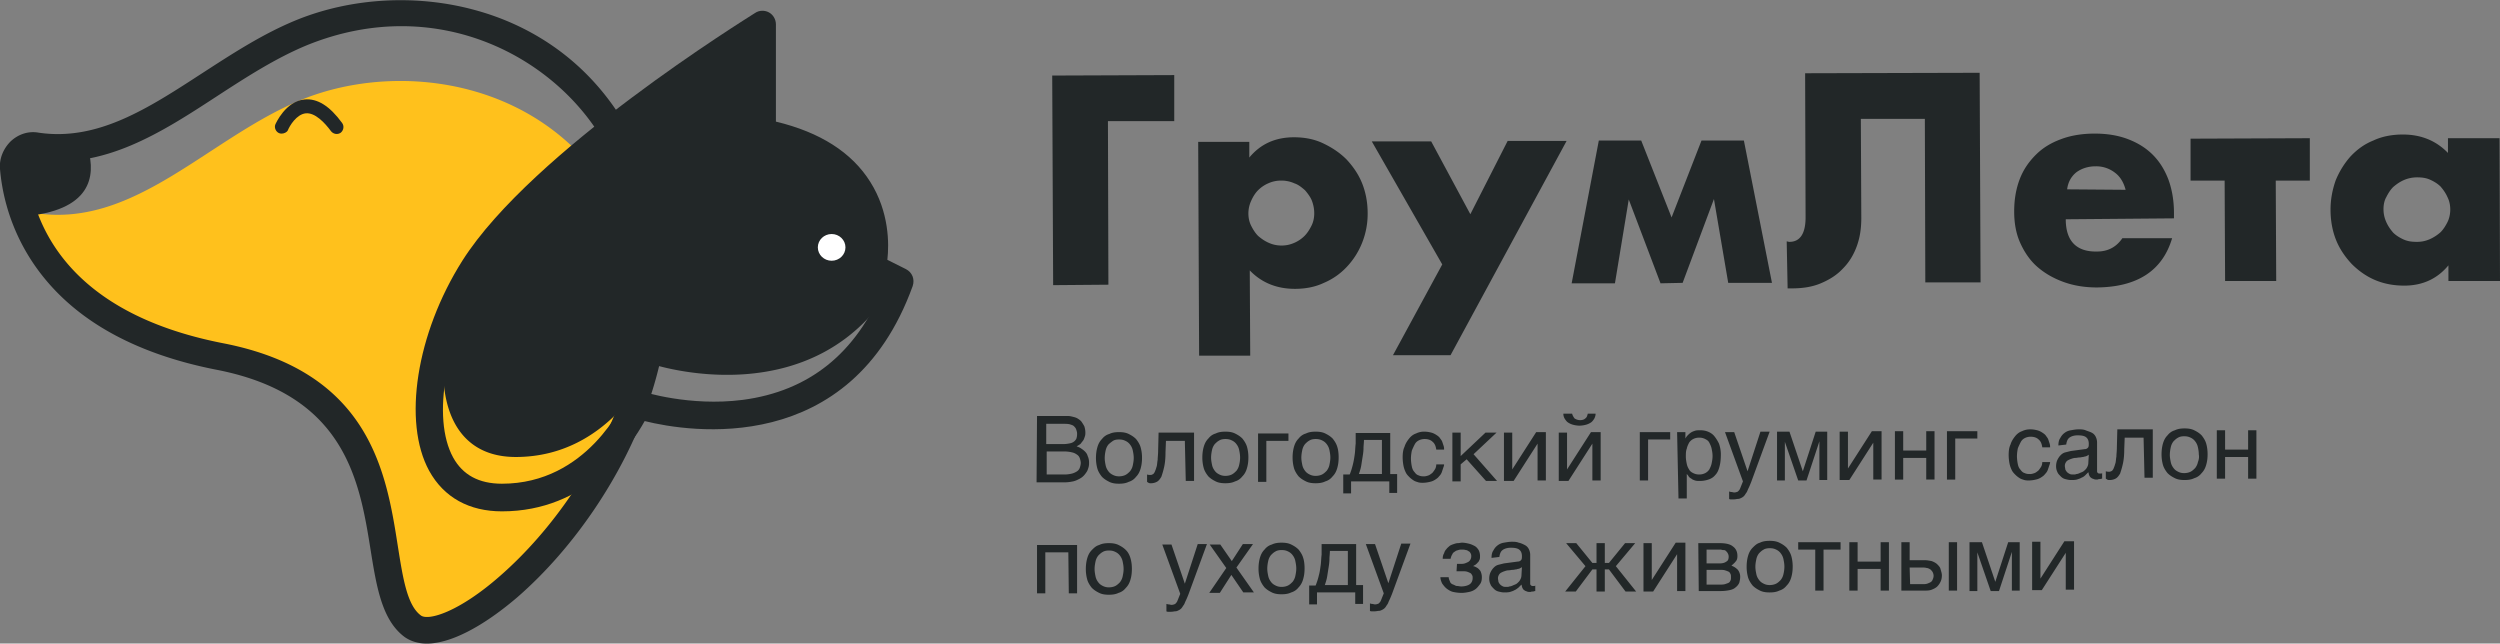 <svg width="303" height="78" fill="none" xmlns="http://www.w3.org/2000/svg"><rect width="100%" height="100%" fill="#808080" stroke="none"/><path d="M36.612 12.06C25.394 16.638 16.464 27.582 4.465 25.851a2.905 2.905 0 00-1.563.28c2.288 6.308 8.316 14.014 23.72 17.029 25.004 4.857 16.688 27.805 23.385 32.662 5.079 3.741 26.734-14.572 29.134-37.297-.503-4.466-1.786-8.989-4.242-13.456C66.639 9.66 48.612 7.202 36.612 12.06z" fill="#FFC11C"/><path d="M62.509 55.387c11.664 0 16.464-11.278 16.464-11.278s20.092 6.756 29.692-10.273l-2.847-1.396s3.293-13.065-13.338-16.36V3.015S65.856 19.43 57.54 32.495a33.942 33.942 0 00-2.846 5.472c-2.4 9.045-.558 17.42 7.814 17.42z" fill="#222728"/><path d="M51.737 78c-1.06 0-1.953-.28-2.678-.782-2.735-2.01-3.405-5.975-4.13-10.497-1.34-8.375-3.014-18.816-18.586-21.887-9.488-1.843-16.576-5.64-21.096-11.279A24.16 24.16 0 010 20.49c-.111-1.228.39-2.456 1.284-3.35.949-.893 2.177-1.284 3.404-1.06 7.144 1.06 13.283-2.96 19.813-7.203C28.13 6.532 31.87 4.075 36 2.4 42.64-.28 50.509-.726 57.598 1.228 63.346 2.79 71.27 6.699 76.406 16.19c5.358 9.995 6.14 21.329 2.12 32.775-3.013 8.654-8.929 17.42-15.794 23.394C58.491 75.99 54.584 78 51.737 78zM4.13 19.317a.744.744 0 00-.558.223.94.94 0 00-.279.67c.558 6.365 4.353 17.588 23.72 21.385 17.86 3.461 19.813 15.689 21.208 24.622.614 3.853 1.117 7.147 2.79 8.376.894.67 4.577-.391 9.545-4.746 6.418-5.584 12-13.791 14.845-21.999 2.568-7.314 4.298-18.537-1.897-30.094C67.699 7.034 53.077-.95 37.226 5.47c-3.795 1.563-7.422 3.908-10.939 6.198-6.753 4.41-13.73 8.933-22.1 7.705 0-.056 0-.056-.057-.056z" fill="#222728"/><path d="M60.834 61.976c-3.962 0-7.032-1.675-8.818-4.914-3.237-5.918-1.563-16.638 4.019-25.46C64.462 18.314 90.415 2.29 91.53 1.563c.502-.335 1.172-.335 1.674-.055.502.279.837.837.837 1.451V14.74c5.358 1.284 9.209 3.741 11.442 7.315 2.288 3.629 2.288 7.481 2.065 9.435l2.232 1.117c.781.39 1.116 1.228.837 2.066-7.534 20.826-27.124 17.7-32.482 16.36-1.73 3.126-7.032 10.943-17.302 10.943zM90.805 6.03c-6.753 4.411-25.394 17.085-31.924 27.359-4.911 7.76-6.586 17.252-3.963 22.054 1.172 2.122 3.126 3.183 5.916 3.183 10.381 0 14.735-9.827 14.958-10.274.335-.781 1.228-1.172 2.065-.893.056 0 5.693 1.842 12.167 1.005 8.037-1.06 13.729-5.64 17.022-13.624l-1.953-.949c-.726-.335-1.061-1.116-.893-1.898 0-.056 1.004-4.355-1.451-8.263-1.954-3.016-5.526-5.081-10.604-6.086-.782-.168-1.34-.838-1.34-1.62V6.03zM4.465 17.7c-1.563-.224-2.958 1.116-2.846 2.68.111 1.563.502 3.629 1.283 5.806.39-.056.782-.056 1.228-.111 7.535-1.061 7.423-5.528 6.363-8.543-1.898.335-3.907.447-6.028.168zm29.692-1.508c-.112 0-.224 0-.335-.056-.391-.167-.614-.67-.447-1.06.056-.113 1.228-2.793 3.516-3.016 1.563-.167 3.07.782 4.577 2.848.279.39.167.893-.168 1.172-.39.28-.893.168-1.172-.167-.781-1.061-1.953-2.29-3.07-2.178-1.115.112-1.953 1.508-2.176 2.066-.111.223-.446.39-.725.39z" fill="#222728"/><path d="M100.795 31.602c.925 0 1.675-.725 1.675-1.62 0-.893-.75-1.619-1.675-1.619-.924 0-1.674.726-1.674 1.62 0 .894.75 1.619 1.674 1.619z" fill="#fff"/><path d="M106.711 32.886c-.502.726-.948 1.675-.948 2.792 0 1.284.781 1.842 1.786 1.954.558-1.117 1.116-2.29 1.562-3.63l-2.4-1.116zm20.93 1.675l-.112-25.404 14.79-.056v5.583h-8.037l.056 19.821-6.697.056zm23.887 8.543h-6.195l-.112-25.907h6.195v1.898c1.34-1.62 3.126-2.457 5.414-2.457 1.284 0 2.456.224 3.516.726 1.06.503 2.009 1.117 2.846 1.954.782.838 1.452 1.787 1.898 2.904.447 1.116.67 2.345.67 3.629a9.456 9.456 0 01-.67 3.573 9.175 9.175 0 01-1.842 2.904 8.145 8.145 0 01-2.79 1.954c-1.061.503-2.233.726-3.516.726-2.177 0-4.019-.726-5.47-2.234l.056 10.33zm7.758-17.253c0-.558-.112-1.06-.279-1.508-.168-.446-.503-.893-.838-1.284-.39-.335-.781-.67-1.283-.837a3.82 3.82 0 00-1.619-.335 3.74 3.74 0 00-1.562.335 3.97 3.97 0 00-1.228.837c-.335.335-.614.782-.838 1.284a3.689 3.689 0 00-.334 1.508c0 .558.111 1.06.334 1.508.224.446.503.893.838 1.228.39.335.781.614 1.283.837a3.748 3.748 0 001.563.335c.558 0 1.06-.111 1.563-.335a3.98 3.98 0 001.228-.837c.334-.335.614-.782.837-1.229.223-.446.335-.949.335-1.507zm15.515 6.198l-8.539-14.908h7.2l4.744 8.822 4.52-8.878h7.144l-14.064 25.963h-6.977l5.972-11zm26.455 2.289l-3.851-10.162-1.674 10.162h-5.247l3.293-17.309h5.135l3.683 9.325 3.628-9.325h5.135l3.404 17.253h-5.302l-1.73-10.162-3.795 10.162-2.679.056zm15.292-5.081c.112 0 .168.056.335.056 1.284 0 1.953-1.005 1.953-2.96l-.055-17.475 21.152-.056.112 25.404h-6.698l-.055-19.82h-7.758l.056 12.004c0 1.284-.168 2.4-.559 3.461-.39 1.061-.948 1.954-1.674 2.68-.725.782-1.618 1.34-2.679 1.787-1.06.447-2.232.614-3.516.614h-.502l-.112-5.695zm33.822-2.68c0 2.624 1.283 3.964 3.795 3.908 1.339 0 2.344-.558 3.07-1.619h6.027c-1.172 3.964-4.241 5.919-9.097 5.974-1.507 0-2.846-.223-4.074-.67-1.228-.446-2.288-1.06-3.181-1.842-.893-.782-1.563-1.787-2.065-2.904-.503-1.116-.726-2.4-.726-3.796 0-1.452.223-2.736.67-3.909.446-1.172 1.116-2.121 1.953-2.959.837-.837 1.842-1.451 3.07-1.898 1.172-.447 2.567-.67 4.074-.67 1.507 0 2.846.223 4.018.67 1.172.447 2.177 1.06 3.014 1.898.837.838 1.451 1.843 1.898 3.015.446 1.229.67 2.569.67 4.076v.614l-13.116.112zm7.255-3.573c-.223-.838-.614-1.564-1.283-2.066a3.707 3.707 0 00-2.344-.782c-.949 0-1.731.28-2.345.726-.613.502-1.004 1.172-1.116 2.066l7.088.056zm22.325-1.117h-4.13l.056 12.172h-6.195l-.056-12.172h-4.13v-5.08l14.455-.057v5.137zm16.743-5.137h6.251L303 34.06h-6.251v-1.9c-1.339 1.62-3.125 2.457-5.358 2.457-1.283 0-2.455-.223-3.516-.67-1.06-.447-2.009-1.117-2.846-1.954-.782-.838-1.451-1.787-1.898-2.904-.446-1.116-.67-2.345-.67-3.685 0-1.228.224-2.4.614-3.517a10.179 10.179 0 011.786-2.904c.782-.837 1.675-1.507 2.791-1.954 1.06-.502 2.288-.726 3.572-.726 2.176 0 4.018.726 5.469 2.234V16.75zm-7.813 8.599c0 .558.111 1.06.335 1.563.223.502.502.893.837 1.284.335.335.781.614 1.283.838.503.223 1.005.279 1.619.279.558 0 1.06-.112 1.563-.335a5.105 5.105 0 001.283-.838c.335-.335.614-.781.838-1.228.223-.447.334-1.005.334-1.508 0-.558-.111-1.06-.334-1.507-.224-.503-.503-.893-.838-1.284-.335-.335-.781-.614-1.283-.838-.503-.223-1.005-.279-1.563-.279s-1.116.112-1.619.335c-.502.223-.893.503-1.283.838-.335.334-.614.781-.837 1.228-.224.39-.335.893-.335 1.452zM125.687 50.418h3.74c.223 0 .446.056.669.112.224.056.391.111.558.223.168.112.335.223.447.39.112.168.223.336.335.56.056.222.111.446.111.725 0 .112 0 .28-.055.447a3.834 3.834 0 01-.168.446c-.111.168-.223.28-.335.447-.111.112-.335.223-.502.335.167.056.335.112.502.223.168.112.335.224.503.391.167.168.279.335.335.559.111.223.167.502.167.781 0 .168 0 .335-.056.558-.056.168-.111.391-.223.559-.112.167-.223.335-.391.502-.167.168-.335.28-.558.391-.223.112-.446.224-.725.28-.28.055-.614.111-.949.111h-3.461l.056-8.04zm3.182 3.406c.334 0 .669-.056.892-.112a1.08 1.08 0 00.503-.279c.111-.112.223-.28.223-.39.056-.168.056-.336.056-.503 0-.168-.056-.335-.112-.503-.056-.167-.167-.279-.279-.39-.111-.112-.335-.168-.502-.224-.223-.056-.502-.056-.781-.056h-2.065v2.457h2.065zm.167 3.685c.335 0 .67-.056.893-.112.223-.056.446-.167.614-.279a.871.871 0 00.335-.447c.056-.167.111-.39.111-.558 0-.167-.055-.39-.111-.558a.872.872 0 00-.335-.447c-.168-.112-.335-.223-.614-.28a3.882 3.882 0 00-.893-.11h-2.177v2.79h2.177zm9.376-2.01a4.5 4.5 0 01-.167 1.284c-.112.391-.279.726-.558 1.005a1.73 1.73 0 01-.893.614c-.335.168-.726.224-1.172.224-.447 0-.837-.056-1.172-.224-.335-.167-.614-.335-.893-.614-.224-.279-.447-.614-.558-1.005a4.746 4.746 0 01-.168-1.284c0-.447.056-.893.168-1.284.111-.391.279-.726.558-1.005.223-.28.502-.503.893-.614.335-.168.725-.224 1.172-.224.446 0 .837.056 1.172.224.335.167.614.335.893.614.223.279.446.614.558 1.005a4.5 4.5 0 01.167 1.284zm-1.004 0c0-.335-.056-.614-.112-.893a1.727 1.727 0 00-.335-.726 1.415 1.415 0 00-.558-.447c-.223-.111-.446-.167-.781-.167s-.558.056-.726.167c-.167.112-.391.28-.558.447a1.74 1.74 0 00-.335.726 4.325 4.325 0 00-.111.893c0 .335.055.614.111.893.056.28.168.503.335.726.167.224.335.335.558.447.223.111.447.167.726.167.279 0 .558-.056.781-.167.223-.112.391-.28.558-.447.168-.223.279-.447.335-.726.056-.279.112-.558.112-.893zm6.195-2.066h-2.289l-.055 1.396c0 .726-.056 1.284-.168 1.786-.111.503-.223.838-.335 1.173-.167.28-.335.503-.558.614a1.541 1.541 0 01-.725.168c-.112 0-.168 0-.279-.056-.056-.056-.112-.056-.168-.112v-.893c.168.056.279.056.391.056.056 0 .167 0 .223-.056.056 0 .168-.056.223-.168.056-.056.112-.167.168-.335.056-.111.111-.335.167-.502.056-.223.056-.503.112-.782 0-.279.056-.67.056-1.117l.055-2.177h4.298v5.863h-1.005l-.111-4.858zm7.702 2.01c0 .503-.056.894-.168 1.284-.111.391-.279.726-.558 1.005-.223.28-.502.503-.893.614-.335.168-.725.224-1.172.224-.446 0-.837-.056-1.172-.224-.335-.167-.614-.334-.893-.614-.223-.279-.446-.614-.558-1.005a4.746 4.746 0 01-.167-1.284c0-.447.055-.893.167-1.284.112-.39.279-.726.558-1.005.223-.28.502-.503.893-.614.335-.168.726-.224 1.172-.224.447 0 .837.056 1.172.224.335.167.614.335.893.614.223.28.447.614.558 1.005.112.39.168.837.168 1.284zm-1.005 0c0-.335-.056-.614-.112-.893a1.725 1.725 0 00-.334-.726 1.418 1.418 0 00-.559-.447c-.223-.111-.446-.167-.781-.167-.279 0-.558.056-.725.167-.224.112-.391.28-.559.447a1.725 1.725 0 00-.334.726 4.322 4.322 0 00-.112.893c0 .335.056.614.112.894.055.279.167.502.334.725.168.224.335.335.559.447.223.112.446.167.725.167.279 0 .558-.055.781-.167.224-.112.391-.28.559-.447a1.72 1.72 0 00.334-.725c.056-.224.112-.559.112-.894zm2.177-2.903h3.683v.893h-2.679v4.97h-1.004V52.54zm9.767 2.903c0 .503-.056.894-.168 1.284-.111.391-.279.726-.558 1.005-.223.28-.502.503-.893.614-.335.168-.725.224-1.172.224-.446 0-.837-.056-1.172-.224-.335-.167-.614-.334-.893-.614-.223-.279-.446-.614-.558-1.005a4.746 4.746 0 01-.167-1.284c0-.447.055-.893.167-1.284.112-.39.279-.726.558-1.005.223-.28.502-.503.893-.614.335-.168.726-.224 1.172-.224.447 0 .837.056 1.172.224.335.167.614.335.893.614.223.28.447.614.558 1.005.112.335.168.782.168 1.284zm-1.005 0c0-.335-.056-.614-.111-.893a1.74 1.74 0 00-.335-.726 1.422 1.422 0 00-.558-.447c-.224-.111-.447-.167-.782-.167-.279 0-.558.056-.725.167-.224.112-.391.28-.559.447a1.725 1.725 0 00-.334.726 4.322 4.322 0 00-.112.893c0 .335.056.614.112.894.055.279.167.502.334.725.168.224.335.335.559.447.223.112.446.167.725.167.279 0 .558-.055.782-.167.223-.112.39-.28.558-.447.167-.223.279-.446.335-.725.055-.28.111-.559.111-.894zm7.144 2.903h-4.632v1.452h-.949v-2.29h.781c.168-.39.279-.78.391-1.227.112-.447.167-.838.223-1.229.056-.39.056-.837.112-1.284v-1.284h4.186v4.97h.837v2.288h-.949v-1.396zm-.893-.893v-4.132h-2.177c0 .335-.055.67-.055 1.005 0 .335-.056.726-.112 1.061-.056.335-.112.726-.167 1.061-.056.335-.168.67-.28 1.005h2.791zm7.535-1.173c0 .168-.056.28-.112.447l-.167.503a1.326 1.326 0 01-.335.502c-.112.168-.279.28-.447.391a1.86 1.86 0 01-.67.28 3.795 3.795 0 01-.837.111c-.167 0-.335 0-.558-.056-.167-.056-.391-.111-.558-.223-.167-.112-.335-.224-.502-.391-.168-.168-.335-.335-.447-.558a3.263 3.263 0 01-.279-.782 5.615 5.615 0 01-.111-1.06c0-.503.055-.95.223-1.285.111-.39.335-.726.558-1.005.223-.28.502-.503.837-.614a2.19 2.19 0 011.005-.224c.335 0 .614.056.837.112.223.056.446.168.614.28.167.11.335.223.446.39.112.168.224.28.279.447l.168.502c.056.168.056.335.056.447h-.949c-.056-.39-.168-.726-.447-.95-.223-.223-.558-.334-.949-.334a1.55 1.55 0 00-.725.167c-.223.112-.391.28-.502.503a8.738 8.738 0 00-.335.726 4.9 4.9 0 00-.112.949 5 5 0 00.112 1.005c.056.279.167.502.335.67.111.167.279.335.502.39.223.112.446.112.67.112.167 0 .335-.056.502-.111.167-.056.279-.168.446-.28.112-.111.224-.279.335-.446.112-.168.168-.391.168-.614h.949zm1.004-3.852h1.005v2.848l3.014-2.848h1.339l-2.791 2.624 2.847 3.239h-1.34l-2.344-2.625-.725.615v2.065h-1.005v-5.918zm6.251 0h1.005v4.467l2.902-4.523h1.172v5.863h-1.005v-4.467l-2.902 4.523h-1.172v-5.863zm6.642 0h1.004v4.467l2.902-4.523H194v5.863h-1.004v-4.467l-2.902 4.523h-1.172v-5.863zm1.618-2.29c.056.224.168.392.279.56a1.2 1.2 0 00.67.223c.279 0 .502-.056.67-.224.167-.111.223-.335.279-.558h.948c0 .223-.055.39-.167.614-.112.168-.223.335-.391.447a2.05 2.05 0 01-.614.279 3.285 3.285 0 01-.781.112 3.28 3.28 0 01-.781-.112 2.05 2.05 0 01-.614-.28c-.168-.11-.279-.278-.391-.446a1.122 1.122 0 01-.167-.614h1.06zm8.204 2.234h3.684v.894h-2.679v4.969h-1.005v-5.863zm4.521 0h1.005v.782c.055-.112.167-.28.279-.39.111-.113.223-.224.39-.336.168-.112.335-.167.503-.223.167-.056.39-.056.669-.056.335 0 .614.056.893.167.279.112.559.28.782.559.223.279.39.558.558.893.112.335.223.782.223 1.284 0 .614-.056 1.117-.167 1.508-.112.447-.279.782-.503 1.005-.223.279-.502.447-.837.558a3.247 3.247 0 01-1.06.168c-.223 0-.391 0-.558-.056-.168-.056-.335-.112-.447-.224-.111-.055-.279-.167-.335-.279-.055-.111-.167-.223-.223-.279v2.96h-1.004l-.168-8.04zm1.06 2.96c0 .334.056.614.112.893s.168.502.279.67c.112.223.279.335.502.447.224.111.447.167.726.167.279 0 .502-.056.726-.167.223-.112.39-.28.502-.447.111-.224.223-.447.279-.726.056-.28.112-.558.112-.893 0-.335-.056-.615-.112-.894s-.168-.502-.279-.726c-.112-.223-.279-.335-.502-.446a1.548 1.548 0 00-.726-.168c-.279 0-.502.056-.726.168a1.32 1.32 0 00-.502.446c-.111.224-.223.447-.279.726-.112.28-.112.614-.112.95zm4.744-2.96h1.117l1.618 4.746 1.563-4.802h1.116l-2.232 6.086c-.112.28-.224.559-.335.782-.112.223-.168.447-.279.558-.112.168-.168.28-.279.391a1.156 1.156 0 01-.335.223c-.112.056-.223.112-.391.112-.111 0-.279.056-.502.056h-.335c-.056 0-.167 0-.223-.056v-.893c.056 0 .167.056.279.056.111 0 .223.056.335.056.167 0 .335-.056.446-.112.112-.112.223-.224.279-.391l.335-.837-2.177-5.975zm6.307-.056h1.507l1.619 4.802 1.562-4.802h1.396v5.863h-.949v-4.69l-1.563 4.746h-1.005l-1.618-4.69v4.69h-.949v-5.919zm7.59 0h1.005v4.467l2.902-4.523h1.172v5.863h-1.004v-4.467l-2.902 4.523h-1.173v-5.863zm6.698-.056h1.004v2.346h2.791V52.26h1.005v5.863h-1.005V55.5h-2.791v2.624h-1.004v-5.862zm6.307 0h3.683v.894h-2.679v4.97h-1.004V52.26zm12.501 3.742c0 .167-.056.279-.111.446l-.168.503a1.315 1.315 0 01-.335.502c-.111.168-.279.28-.446.391a1.87 1.87 0 01-.67.28 3.795 3.795 0 01-.837.11c-.167 0-.335 0-.558-.055-.168-.056-.391-.112-.558-.223a3.073 3.073 0 01-.503-.391c-.167-.168-.334-.335-.446-.558a3.222 3.222 0 01-.279-.782 5.609 5.609 0 01-.112-1.06c0-.503.056-.95.224-1.285.111-.391.334-.726.558-1.005.223-.28.502-.503.837-.614.335-.168.67-.224 1.004-.224.335 0 .614.056.838.112.223.056.446.167.614.28.167.11.334.222.446.39.112.167.223.28.279.447l.167.502c.056.168.056.335.056.447h-.948c-.056-.391-.168-.726-.447-.95-.223-.223-.558-.334-.949-.334a1.55 1.55 0 00-.725.167 1.1 1.1 0 00-.503.503c-.111.223-.223.446-.334.726a4.9 4.9 0 00-.112.949 5 5 0 00.112 1.005c.055.279.167.502.334.67.112.167.279.335.503.39.223.112.446.112.669.112.168 0 .335-.056.503-.111.167-.056.279-.168.446-.28.112-.111.223-.279.335-.446.112-.168.168-.391.168-.614h.948zm1.005-2.01c0-.335.056-.67.223-.894.112-.223.279-.447.502-.614.224-.168.447-.28.782-.335.335-.056.614-.112.949-.112.279 0 .558 0 .837.112.279.112.502.167.725.28.224.11.391.278.503.502.111.223.167.446.167.726v3.405c0 .112 0 .168.056.224.056.056.111.111.223.111h.168c.055 0 .111 0 .167-.055v.67c-.112 0-.167.055-.279.055a.5.5 0 00-.279.056c-.168 0-.335 0-.447-.056-.111-.055-.223-.055-.335-.167-.111-.056-.167-.168-.223-.28-.056-.11-.056-.223-.111-.39-.112.112-.279.28-.391.39a1.215 1.215 0 01-.447.28c-.167.112-.39.167-.558.223-.223.056-.446.056-.725.056-.223 0-.447-.056-.67-.112a1.157 1.157 0 01-.558-.335c-.168-.167-.335-.335-.391-.502a1.553 1.553 0 01-.167-.726c0-.28.056-.558.167-.782.112-.223.223-.39.391-.558.167-.167.335-.28.558-.335l.67-.167 1.674-.224a.507.507 0 00.391-.167c.111-.112.111-.28.111-.503 0-.335-.111-.614-.334-.782-.224-.167-.559-.223-1.005-.223-.447 0-.781.112-1.005.28-.223.167-.335.446-.39.837l-.949.111zm3.683 1.116a1.19 1.19 0 01-.279.168c-.111.056-.279.056-.39.111-.168 0-.279.056-.447.056-.167 0-.335.056-.502.056-.168 0-.335.056-.502.112a2.721 2.721 0 00-.391.167.672.672 0 00-.279.28.801.801 0 00-.112.39c0 .168.056.335.056.447.056.112.112.223.223.335.112.112.224.167.335.223.112.056.279.056.447.056.111 0 .223 0 .335-.056.111 0 .279-.056.39-.111.112-.056.279-.112.391-.168.111-.056.223-.167.335-.28.111-.11.167-.222.223-.334a1.05 1.05 0 00.112-.447l.055-1.005zm6.642-2.066h-2.288l-.056 1.396c0 .726-.056 1.284-.168 1.787-.111.502-.223.837-.334 1.172-.168.28-.335.503-.558.615a1.548 1.548 0 01-.726.167c-.112 0-.167 0-.279-.056-.056-.056-.112-.056-.168-.111v-.894c.168.056.28.056.391.056.056 0 .168 0 .223-.056.056 0 .168-.056.224-.167.055-.056.111-.168.167-.335.056-.112.112-.335.168-.503.055-.223.055-.502.111-.781 0-.28.056-.67.056-1.117l.056-2.178h4.297V57.9h-1.004l-.112-4.858zm7.758 2.01c0 .503-.056.894-.168 1.284-.111.391-.279.726-.558 1.005a1.72 1.72 0 01-.893.615c-.335.167-.725.223-1.172.223-.446 0-.837-.056-1.172-.223-.335-.168-.614-.335-.893-.615-.223-.279-.446-.614-.558-1.005a4.786 4.786 0 01-.167-1.284c0-.446.056-.893.167-1.284.112-.39.279-.726.558-1.005.223-.28.503-.502.893-.614.335-.168.726-.224 1.172-.224.447 0 .837.056 1.172.224.335.167.614.335.893.614.224.28.447.614.558 1.005.112.39.168.838.168 1.284zm-1.061.056a4.33 4.33 0 00-.111-.893 1.739 1.739 0 00-.335-.726 1.423 1.423 0 00-.558-.447c-.223-.111-.447-.167-.782-.167-.279 0-.558.056-.725.167-.223.112-.391.28-.558.447a1.726 1.726 0 00-.335.726 4.322 4.322 0 00-.112.893c0 .335.056.614.112.893.056.28.167.503.335.726.167.224.335.335.558.447.223.112.446.167.725.167.279 0 .559-.055.782-.167.223-.112.39-.28.558-.447.167-.223.279-.446.335-.726.111-.279.167-.614.111-.893zm2.177-2.959h1.005v2.345h2.79v-2.345h1.005v5.862h-1.005v-2.624h-2.79v2.624h-1.005V52.15zM129.482 66.945h-2.79v4.97h-1.005V66.05h4.856v5.863h-1.005l-.056-4.97zm7.702 2.01c0 .502-.055.893-.167 1.284-.112.39-.279.726-.558 1.005-.223.28-.502.502-.893.614-.335.168-.726.224-1.172.224-.447 0-.837-.056-1.172-.224-.335-.167-.614-.335-.893-.614-.223-.28-.447-.614-.558-1.005a4.746 4.746 0 01-.168-1.284c0-.447.056-.894.168-1.284.111-.391.279-.726.558-1.005.279-.28.502-.503.893-.614.335-.168.725-.224 1.172-.224.446 0 .837.056 1.172.224.335.167.614.334.893.614.279.279.446.614.558 1.005.112.39.167.781.167 1.284zm-1.004 0c0-.335-.056-.614-.112-.894a1.727 1.727 0 00-.335-.725 1.415 1.415 0 00-.558-.447c-.223-.112-.446-.167-.781-.167-.279 0-.558.055-.726.167-.223.112-.39.28-.558.447a1.74 1.74 0 00-.335.725c-.056.28-.111.559-.111.894 0 .335.055.614.111.893.056.28.168.503.335.726.168.223.335.335.558.447.224.111.447.167.726.167.279 0 .558-.056.781-.167.223-.112.391-.28.558-.447.168-.223.279-.447.335-.726.056-.279.112-.558.112-.893zm4.688-2.959h1.116l1.619 4.746 1.562-4.802h1.117l-2.233 6.086c-.111.279-.223.558-.335.782-.111.223-.167.446-.279.558-.111.167-.167.279-.279.39-.111.112-.223.168-.335.224a.802.802 0 01-.39.112c-.112 0-.279.055-.503.055h-.334c-.056 0-.168 0-.224-.055v-.894c.056 0 .168.056.279.056.112 0 .224.056.335.056.168 0 .335-.056.447-.112.111-.111.223-.223.279-.39l.335-.838-2.177-5.974zm8.372 3.684l-1.396 2.178h-1.283l2.065-3.015-2.009-2.847h1.283l1.395 2.01 1.34-2.066h1.228l-2.009 2.847 2.12 3.015h-1.283l-1.451-2.121zm8.874-.78c0 .502-.056.892-.168 1.283-.111.391-.279.726-.558 1.005a1.72 1.72 0 01-.893.614c-.335.168-.725.224-1.172.224-.446 0-.837-.056-1.172-.224-.335-.167-.614-.335-.893-.614-.223-.279-.446-.614-.558-1.005a4.746 4.746 0 01-.167-1.284c0-.447.055-.893.167-1.284.112-.39.279-.726.558-1.005.223-.28.502-.502.893-.614.335-.168.726-.224 1.172-.224.447 0 .837.056 1.172.224.335.167.614.335.893.614.223.28.447.614.558 1.005.112.335.168.782.168 1.284zm-1.005 0c0-.336-.056-.615-.112-.894a1.724 1.724 0 00-.334-.726 1.418 1.418 0 00-.559-.447c-.223-.111-.446-.167-.781-.167-.279 0-.558.056-.725.167-.224.112-.391.28-.559.447a1.724 1.724 0 00-.334.726 4.322 4.322 0 00-.112.893c0 .335.056.614.112.894.055.279.167.502.334.725.168.224.335.335.559.447.223.112.446.167.725.167.279 0 .558-.055.781-.167.224-.112.391-.28.559-.447a1.72 1.72 0 00.334-.725c.056-.28.112-.559.112-.894zm7.144 2.902h-4.632v1.452h-.949v-2.289h.781a7.88 7.88 0 00.391-1.228c.111-.391.167-.838.223-1.229.056-.39.056-.837.112-1.284V65.94h4.186v4.97h.837v2.288h-.949v-1.395zm-.893-.893v-4.132h-2.177c0 .335-.055.67-.055 1.005 0 .336-.056.726-.112 1.061-.056.335-.112.726-.168 1.061-.055.335-.167.67-.279 1.005h2.791zm2.177-4.969h1.116l1.618 4.746 1.563-4.802h1.116l-2.232 6.086c-.112.28-.223.558-.335.782-.112.223-.167.446-.279.558-.112.168-.167.28-.279.39a1.166 1.166 0 01-.335.224c-.112.056-.223.112-.391.112-.111 0-.279.056-.502.056h-.335c-.056 0-.167 0-.223-.056v-.894c.056 0 .167.056.279.056.112 0 .223.056.335.056.167 0 .335-.056.446-.112.112-.111.224-.223.279-.39l.335-.838-2.176-5.974zm11.05 2.4h.503c.111 0 .279 0 .446-.055.168-.056.279-.112.391-.167a.678.678 0 00.279-.28.805.805 0 00.111-.39c0-.112 0-.224-.055-.335-.056-.112-.112-.224-.224-.28-.111-.055-.223-.167-.39-.167-.168-.056-.335-.056-.503-.056-.111 0-.223 0-.39.056-.168.056-.279.056-.391.167-.112.056-.279.168-.335.335-.111.168-.167.335-.223.559h-.949c0-.28.056-.503.168-.67a1.07 1.07 0 01.279-.503c.111-.167.279-.279.39-.39.168-.112.335-.168.503-.224.167-.056.334-.112.502-.112.167 0 .335-.056.502-.056.279 0 .558.056.782.112.279.056.502.168.725.28.223.111.391.334.502.502.112.223.168.447.168.726 0 .167 0 .335-.056.446-.056.112-.112.28-.223.335-.056.112-.168.168-.279.28a1.194 1.194 0 00-.279.167c.111 0 .223.056.335.112.111.055.223.111.334.223.112.112.224.223.279.39.056.168.112.336.112.615 0 .335-.056.614-.223.838-.168.223-.335.446-.558.614a1.974 1.974 0 01-.782.335c-.279.055-.558.111-.893.111-.39 0-.725-.056-1.004-.111-.279-.056-.558-.224-.782-.391-.223-.168-.39-.391-.558-.614-.111-.224-.223-.503-.223-.782h1.005c0 .223.111.39.167.558.056.168.223.28.391.335.167.056.279.168.446.168.168 0 .335.056.503.056.446 0 .837-.112 1.06-.28.223-.167.335-.446.335-.725 0-.112 0-.28-.056-.335-.056-.112-.112-.224-.223-.28-.112-.055-.223-.111-.391-.167-.167-.056-.391-.056-.614-.056h-.67l.056-.893zm4.186-.725c0-.335.056-.67.223-.893.112-.224.279-.447.503-.615a1.67 1.67 0 01.781-.335c.335-.056.614-.111.949-.111.279 0 .558 0 .837.111.279.056.502.168.726.28.223.111.39.279.502.502.111.223.167.447.167.726v3.406c0 .111 0 .167.056.223.056.056.112.112.223.112h.168c.056 0 .111 0 .167-.056v.67c-.111 0-.167.056-.279.056-.112 0-.167 0-.279.055-.167 0-.335 0-.446-.055-.112-.056-.224-.056-.335-.168-.112-.056-.168-.167-.224-.279-.055-.112-.055-.223-.111-.39-.112.11-.279.278-.391.39-.167.112-.279.223-.446.28-.168.11-.391.167-.558.222-.224.056-.447.056-.726.056-.223 0-.447-.056-.67-.111a1.161 1.161 0 01-.558-.335c-.167-.168-.335-.335-.391-.503a1.553 1.553 0 01-.167-.726c0-.279.056-.558.167-.781.112-.224.224-.391.391-.559.168-.167.335-.279.558-.335l.67-.167 1.674-.224a.507.507 0 00.391-.167c.112-.112.112-.28.112-.503 0-.335-.112-.614-.335-.781-.223-.168-.558-.224-1.005-.224-.446 0-.781.112-1.004.28-.224.167-.335.446-.391.837l-.949.112zm3.684 1.117c-.056.055-.168.111-.279.167-.112.056-.279.056-.391.112-.168 0-.279.056-.447.056-.167 0-.334.055-.502.055-.167 0-.335.056-.502.112-.168.056-.279.112-.391.168a.672.672 0 00-.279.279.801.801 0 00-.112.39c0 .168.056.335.056.447.056.112.112.224.223.335.112.112.224.168.335.224.112.055.279.055.447.055.111 0 .223 0 .335-.056.111 0 .279-.055.39-.111.112-.056.279-.112.391-.168.112-.055.223-.167.335-.279.112-.112.167-.223.223-.335a1.05 1.05 0 00.112-.447l.056-1.005zm10.046-.503h.502l1.953-2.4h1.228l-2.344 2.79 2.456 3.072h-1.284l-2.009-2.68h-.502v2.68h-1.005v-2.68h-.502l-2.009 2.68h-1.284l2.456-3.071-2.344-2.792h1.227l1.954 2.401h.502v-2.4h1.005v2.4zm4.688-2.401h1.004v4.467l2.903-4.523h1.172v5.863h-1.005v-4.467l-2.902 4.523h-1.172v-5.863zm6.641 0h2.568c.725 0 1.283.112 1.618.391.391.28.558.67.558 1.172 0 .28-.055.503-.223.67-.111.168-.335.335-.502.503.335.112.558.28.781.503.168.223.279.502.279.837 0 .28-.056.502-.111.726a1.43 1.43 0 01-.447.558c-.167.168-.446.28-.725.335a5.14 5.14 0 01-1.061.112h-2.679l-.056-5.807zm1.005 2.457h1.563c.335 0 .614-.056.837-.224.223-.111.279-.335.279-.614a.805.805 0 00-.112-.39c-.055-.112-.111-.168-.223-.28-.112-.111-.223-.111-.335-.111-.111 0-.223-.056-.335-.056h-1.674v1.675zm0 2.568h1.563c.279 0 .502 0 .669-.056.168-.055.335-.111.447-.167.112-.056.167-.168.223-.28.056-.111.056-.223.056-.39 0-.168 0-.28-.056-.391-.056-.112-.111-.223-.223-.28a3.861 3.861 0 00-.447-.167c-.167-.055-.39-.055-.669-.055h-1.563v1.786zm10.437-2.177c0 .502-.056.893-.168 1.284-.111.39-.279.726-.558 1.005-.223.28-.502.502-.893.614-.335.168-.725.224-1.172.224-.446 0-.837-.056-1.172-.224-.335-.167-.614-.335-.893-.614-.223-.28-.446-.614-.558-1.005a4.747 4.747 0 01-.167-1.284c0-.447.055-.894.167-1.284.112-.391.279-.726.558-1.005.279-.28.502-.503.893-.615.335-.167.726-.223 1.172-.223.447 0 .837.056 1.172.223.335.168.614.335.893.615.223.279.447.614.558 1.005.112.39.168.837.168 1.284zm-1.005 0c0-.335-.056-.614-.111-.894a1.739 1.739 0 00-.335-.725 1.423 1.423 0 00-.558-.447c-.224-.112-.447-.168-.782-.168-.279 0-.558.056-.725.168-.224.112-.391.28-.558.447a1.71 1.71 0 00-.335.725c-.056.28-.112.559-.112.894 0 .335.056.614.112.893.055.28.167.503.335.726.167.223.334.335.558.447.223.111.446.167.725.167.279 0 .558-.056.782-.167.223-.112.39-.28.558-.447a1.74 1.74 0 00.335-.726 3.93 3.93 0 00.111-.893zm3.74-2.066h-2.066v-.893h5.135v.893h-2.065v4.97h-1.004v-4.97zm4.13-.893h1.004v2.345h2.791v-2.345h1.004v5.862h-1.004v-2.624h-2.791v2.624h-1.004v-5.862zm6.306 0h1.005v2.177h1.786c.335 0 .614.056.893.112.279.111.502.223.67.39.167.168.334.336.39.559.056.223.168.502.168.782 0 .279-.056.558-.168.781a2 2 0 01-.39.559c-.168.167-.391.279-.67.39-.279.112-.558.112-.893.112h-2.791v-5.862zm1.061 5.08h1.562c.168 0 .335 0 .503-.055a2.7 2.7 0 00.39-.168.568.568 0 00.279-.335 1.05 1.05 0 00.112-.447c0-.167-.056-.335-.112-.446-.055-.112-.167-.224-.279-.335-.111-.056-.279-.168-.446-.168-.168-.056-.335-.056-.558-.056h-1.507l.056 2.01zm4.688-5.08h1.004v5.862h-1.004v-5.862zm2.511 0h1.507l1.619 4.801 1.562-4.801h1.396v5.862h-.949v-4.69l-1.563 4.746h-1.004l-1.619-4.69v4.69h-.949v-5.918zm7.591-.057h1.004v4.468l2.902-4.523h1.172v5.862h-1.004v-4.466l-2.902 4.522h-1.172v-5.862z" fill="#222728"/></svg>